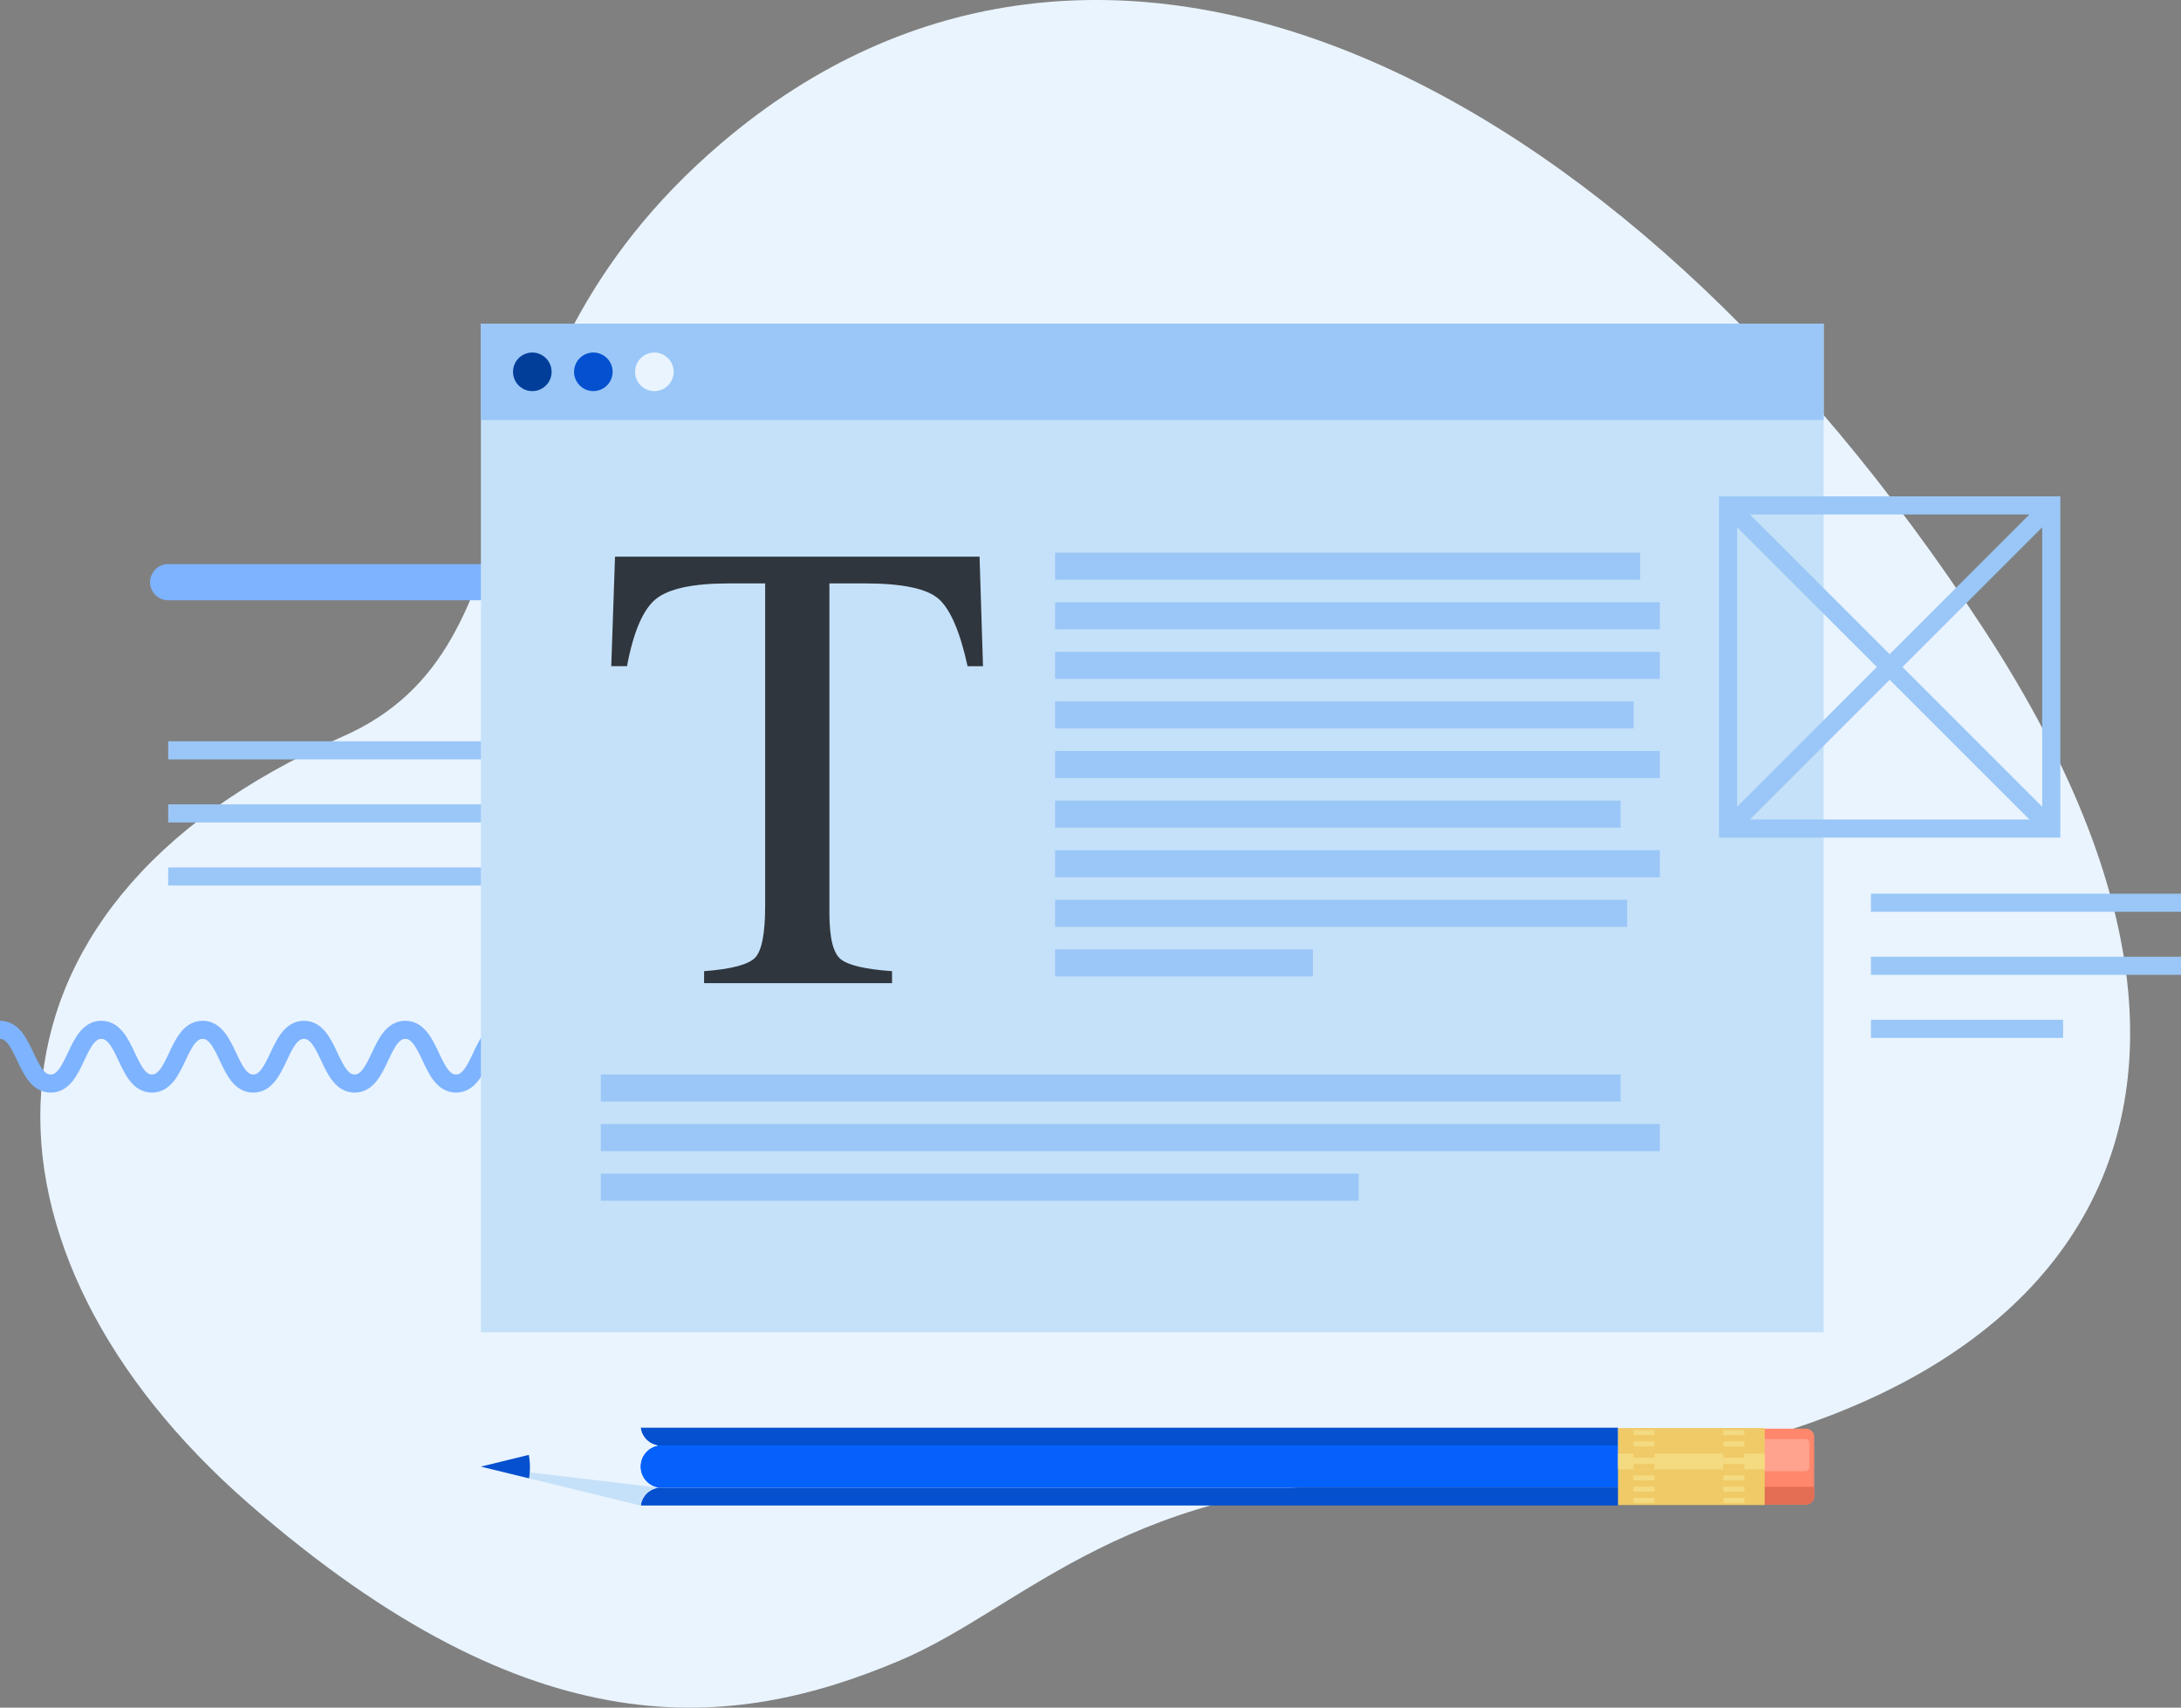 <svg xmlns="http://www.w3.org/2000/svg" width="296.833" height="232.432" viewBox="0 0 296.833 232.432">
  <rect x="0" y="0" width="296.833" height="232.432" fill="#808080" stroke="none"/>
  <g id="Group_2486" data-name="Group 2486" transform="translate(-1261.583 -751.163)">
    <g id="Group_2484" data-name="Group 2484" transform="translate(1130.448 -166.926)">
      <path id="Path_5860" data-name="Path 5860" d="M255.473,1144.122c17.112-7.227,31.168-25.047,71.358-24.665,75.18.712,126.243-39.253,76.127-115.84S282.437,893.853,231.183,937.6c-37.629,32.119-22.9,68.2-51.569,80.772-53.381,23.411-51.605,70.436-12.757,104.349S232.724,1153.735,255.473,1144.122Z" transform="translate(-1.907 0)" fill="#eaf4fe"/>
      <line id="Line_96" data-name="Line 96" x2="70.093" transform="translate(154.024 997.332)" fill="none" stroke="#7eb3ff" stroke-linecap="round" stroke-linejoin="round" stroke-width="4.929"/>
      <line id="Line_97" data-name="Line 97" x2="135.9" transform="translate(154.024 1020.22)" fill="none" stroke="#9ac7f7" stroke-miterlimit="10" stroke-width="2.465"/>
      <line id="Line_98" data-name="Line 98" x2="135.9" transform="translate(154.024 1028.803)" fill="none" stroke="#9ac7f7" stroke-miterlimit="10" stroke-width="2.465"/>
      <line id="Line_99" data-name="Line 99" x2="135.9" transform="translate(154.024 1037.388)" fill="none" stroke="#9ac7f7" stroke-miterlimit="10" stroke-width="2.465"/>
      <line id="Line_100" data-name="Line 100" x2="42.2" transform="translate(385.768 1040.963)" fill="none" stroke="#9ac7f7" stroke-miterlimit="10" stroke-width="2.465"/>
      <line id="Line_101" data-name="Line 101" x2="42.2" transform="translate(385.768 1049.545)" fill="none" stroke="#9ac7f7" stroke-miterlimit="10" stroke-width="2.465"/>
      <path id="Path_5861" data-name="Path 5861" d="M131.135,1107.014c3.449,0,3.449,7.313,6.9,7.313s3.446-7.313,6.893-7.313,3.444,7.313,6.889,7.313,3.446-7.313,6.893-7.313,3.445,7.313,6.892,7.313,3.446-7.313,6.9-7.313,3.446,7.313,6.9,7.313,3.446-7.313,6.9-7.313,3.449,7.313,6.9,7.313,3.446-7.313,6.9-7.313,3.446,7.313,6.9,7.313,3.449-7.313,6.9-7.313,3.454,7.313,6.907,7.313,3.455-7.313,6.91-7.313" transform="translate(0 -48.753)" fill="none" stroke="#7eb3ff" stroke-miterlimit="10" stroke-width="2.465"/>
      <line id="Line_102" data-name="Line 102" x2="26.154" transform="translate(385.768 1058.128)" fill="none" stroke="#9ac7f7" stroke-miterlimit="10" stroke-width="2.465"/>
      <g id="Group_2473" data-name="Group 2473" transform="translate(196.587 962.141)">
        <rect id="Rectangle_1387" data-name="Rectangle 1387" width="182.749" height="137.282" transform="translate(0)" fill="#c5e1f9"/>
        <rect id="Rectangle_1388" data-name="Rectangle 1388" width="182.749" height="13.115" transform="translate(0)" fill="#9ac7f7"/>
        <path id="Path_5862" data-name="Path 5862" d="M230.492,985.391a2.624,2.624,0,1,1-2.626-2.626A2.628,2.628,0,0,1,230.492,985.391Z" transform="translate(-220.872 -978.831)" fill="#003e99"/>
        <path id="Path_5863" data-name="Path 5863" d="M241.686,985.391a2.622,2.622,0,1,1-2.625-2.626A2.626,2.626,0,0,1,241.686,985.391Z" transform="translate(-223.762 -978.831)" fill="#0450cf"/>
        <path id="Path_5864" data-name="Path 5864" d="M252.882,985.391a2.624,2.624,0,1,1-2.626-2.626A2.628,2.628,0,0,1,252.882,985.391Z" transform="translate(-226.65 -978.831)" fill="#eaf4fe"/>
      </g>
      <g id="Group_2476" data-name="Group 2476" transform="translate(212.903 993.314)">
        <g id="Group_2474" data-name="Group 2474" transform="translate(1.423 0.545)">
          <path id="Path_5865" data-name="Path 5865" d="M243.773,1020.212h49.612l.471,14.909h-2.1q-1.54-7.025-3.918-9.144t-10-2.126h-4.887v44.9q0,5.072,1.585,6.285t6.94,1.595v1.63H255.895v-1.63q5.576-.423,6.942-1.832t1.37-7.078v-43.871h-4.925q-7.284,0-9.918,2.1t-3.963,9.167H243.26Z" transform="translate(-243.26 -1020.212)" fill="#30363d"/>
        </g>
        <g id="Group_2475" data-name="Group 2475">
          <rect id="Rectangle_1389" data-name="Rectangle 1389" width="138.795" height="3.689" transform="translate(0 71.022)" fill="#9ac7f7"/>
          <rect id="Rectangle_1390" data-name="Rectangle 1390" width="144.132" height="3.688" transform="translate(0 77.769)" fill="#9ac7f7"/>
          <rect id="Rectangle_1391" data-name="Rectangle 1391" width="103.147" height="3.692" transform="translate(0 84.52)" fill="#9ac7f7"/>
          <rect id="Rectangle_1392" data-name="Rectangle 1392" width="79.635" height="3.687" transform="translate(61.829)" fill="#9ac7f7"/>
          <rect id="Rectangle_1393" data-name="Rectangle 1393" width="82.303" height="3.685" transform="translate(61.829 6.75)" fill="#9ac7f7"/>
          <rect id="Rectangle_1394" data-name="Rectangle 1394" width="82.303" height="3.689" transform="translate(61.829 13.497)" fill="#9ac7f7"/>
          <rect id="Rectangle_1395" data-name="Rectangle 1395" width="78.743" height="3.689" transform="translate(61.829 20.244)" fill="#9ac7f7"/>
          <rect id="Rectangle_1396" data-name="Rectangle 1396" width="82.303" height="3.689" transform="translate(61.829 26.993)" fill="#9ac7f7"/>
          <rect id="Rectangle_1397" data-name="Rectangle 1397" width="76.965" height="3.688" transform="translate(61.829 33.746)" fill="#9ac7f7"/>
          <rect id="Rectangle_1398" data-name="Rectangle 1398" width="82.303" height="3.692" transform="translate(61.829 40.492)" fill="#9ac7f7"/>
          <rect id="Rectangle_1399" data-name="Rectangle 1399" width="77.854" height="3.687" transform="translate(61.829 47.242)" fill="#9ac7f7"/>
          <rect id="Rectangle_1400" data-name="Rectangle 1400" width="35.08" height="3.691" transform="translate(61.829 53.989)" fill="#9ac7f7"/>
        </g>
      </g>
      <g id="Group_2482" data-name="Group 2482" transform="translate(196.587 1112.406)">
        <g id="Group_2477" data-name="Group 2477" transform="translate(174.512 0.142)">
          <path id="Path_5866" data-name="Path 5866" d="M460.4,1180.183h-5.838l0,10.331H460.4a1.116,1.116,0,0,0,1.105-1.133v-8.065A1.116,1.116,0,0,0,460.4,1180.183Z" transform="translate(-454.56 -1180.183)" fill="#ff876c"/>
          <path id="Path_5867" data-name="Path 5867" d="M460.289,1182.079h-5.726l0,4.388h5.729a.552.552,0,0,0,.547-.56l0-3.275A.554.554,0,0,0,460.289,1182.079Z" transform="translate(-454.56 -1180.672)" fill="#ffa38f"/>
          <path id="Path_5868" data-name="Path 5868" d="M454.56,1190.852v2.415H460.4a1.116,1.116,0,0,0,1.105-1.133v-1.282Z" transform="translate(-454.56 -1182.936)" fill="#e36e54"/>
        </g>
        <path id="Path_5869" data-name="Path 5869" d="M381.68,1180H248.656a2.8,2.8,0,0,0,2.35,2.419H381.68Z" transform="translate(-226.914 -1179.993)" fill="#0450cf"/>
        <path id="Path_5870" data-name="Path 5870" d="M381.672,1189.017l0-5.755H250.995a.07.07,0,0,0-.022.006.038.038,0,0,0,.022,0,2.917,2.917,0,0,0,0,5.735c-.007,0-.022,0-.028.008l.027.006H381.672Z" transform="translate(-226.902 -1180.835)" fill="#0561fc"/>
        <path id="Path_5871" data-name="Path 5871" d="M251.007,1191.019a2.8,2.8,0,0,0-2.35,2.417H381.68l0-2.417Z" transform="translate(-226.914 -1182.837)" fill="#0450cf"/>
        <path id="Path_5872" data-name="Path 5872" d="M241.094,1190.6a2.808,2.808,0,0,1,2.35-2.422h0l-.027-.006c.007-.007.022-.007.028-.008a2.917,2.917,0,0,1,0-5.735.047.047,0,0,1-.023,0,.079.079,0,0,1,.023-.007h0a2.8,2.8,0,0,1-2.35-2.426l-21.742,5.3Z" transform="translate(-219.352 -1179.991)" fill="#eaf4fe"/>
        <path id="Path_5873" data-name="Path 5873" d="M241.094,1192.441a2.808,2.808,0,0,1,2.35-2.422h0l-.027-.006c.007-.007.022-.007.028-.008-1.341-.171-24.093-2.864-24.093-2.864Z" transform="translate(-219.352 -1181.836)" fill="#c5e1f9"/>
        <g id="Group_2478" data-name="Group 2478" transform="translate(154.767 0.057)">
          <rect id="Rectangle_1401" data-name="Rectangle 1401" width="19.953" height="10.481" fill="#f0ca67"/>
        </g>
        <g id="Group_2479" data-name="Group 2479" transform="translate(154.767 3.535)">
          <rect id="Rectangle_1402" data-name="Rectangle 1402" width="19.949" height="2.137" fill="#f4da80"/>
        </g>
        <path id="Path_5874" data-name="Path 5874" d="M225.9,1188.183a9.442,9.442,0,0,0-.027-3.191l-6.522,1.594Z" transform="translate(-219.352 -1181.281)" fill="#0450cf"/>
        <g id="Group_2480" data-name="Group 2480" transform="translate(156.853 0.333)">
          <rect id="Rectangle_1403" data-name="Rectangle 1403" width="2.872" height="0.672" transform="translate(0.002)" fill="#f4da80"/>
          <rect id="Rectangle_1404" data-name="Rectangle 1404" width="2.874" height="0.674" transform="translate(0 1.54)" fill="#f4da80"/>
          <rect id="Rectangle_1405" data-name="Rectangle 1405" width="2.872" height="0.679" transform="translate(0.002 3.079)" fill="#f0ca67"/>
          <rect id="Rectangle_1406" data-name="Rectangle 1406" width="2.872" height="0.677" transform="translate(0.002 4.621) rotate(-0.058)" fill="#f0ca67"/>
          <rect id="Rectangle_1407" data-name="Rectangle 1407" width="2.872" height="0.675" transform="translate(0.002 6.162)" fill="#f4da80"/>
          <rect id="Rectangle_1408" data-name="Rectangle 1408" width="2.872" height="0.674" transform="translate(0.002 7.702)" fill="#f4da80"/>
          <rect id="Rectangle_1409" data-name="Rectangle 1409" width="2.872" height="0.672" transform="translate(0.002 9.244)" fill="#f4da80"/>
        </g>
        <g id="Group_2481" data-name="Group 2481" transform="translate(169.084 0.333)">
          <rect id="Rectangle_1410" data-name="Rectangle 1410" width="2.874" height="0.672" transform="translate(0)" fill="#f4da80"/>
          <rect id="Rectangle_1411" data-name="Rectangle 1411" width="2.872" height="0.674" transform="translate(0.002 1.54)" fill="#f4da80"/>
          <rect id="Rectangle_1412" data-name="Rectangle 1412" width="2.874" height="0.678" transform="translate(0 3.079)" fill="#f0ca67"/>
          <rect id="Rectangle_1413" data-name="Rectangle 1413" width="0.677" height="2.872" transform="matrix(0.001, -1, 1, 0.001, 0.002, 5.295)" fill="#f0ca67"/>
          <rect id="Rectangle_1414" data-name="Rectangle 1414" width="2.874" height="0.675" transform="translate(0 6.162)" fill="#f4da80"/>
          <rect id="Rectangle_1415" data-name="Rectangle 1415" width="2.874" height="0.675" transform="matrix(1, -0.001, 0.001, 1, 0, 7.703)" fill="#f4da80"/>
          <rect id="Rectangle_1416" data-name="Rectangle 1416" width="0.674" height="2.872" transform="matrix(0.001, -1, 1, 0.001, 0.002, 9.916)" fill="#f4da80"/>
        </g>
      </g>
      <g id="Group_2483" data-name="Group 2483" transform="translate(366.322 986.881)">
        <rect id="Rectangle_1417" data-name="Rectangle 1417" width="43.991" height="43.989" fill="none" stroke="#9ac7f7" stroke-miterlimit="10" stroke-width="2.465"/>
        <line id="Line_103" data-name="Line 103" y1="43.989" x2="43.991" fill="none" stroke="#9ac7f7" stroke-miterlimit="10" stroke-width="2.465"/>
        <line id="Line_104" data-name="Line 104" x2="43.991" y2="43.989" fill="none" stroke="#9ac7f7" stroke-miterlimit="10" stroke-width="2.465"/>
      </g>
    </g>
  </g>
</svg>
